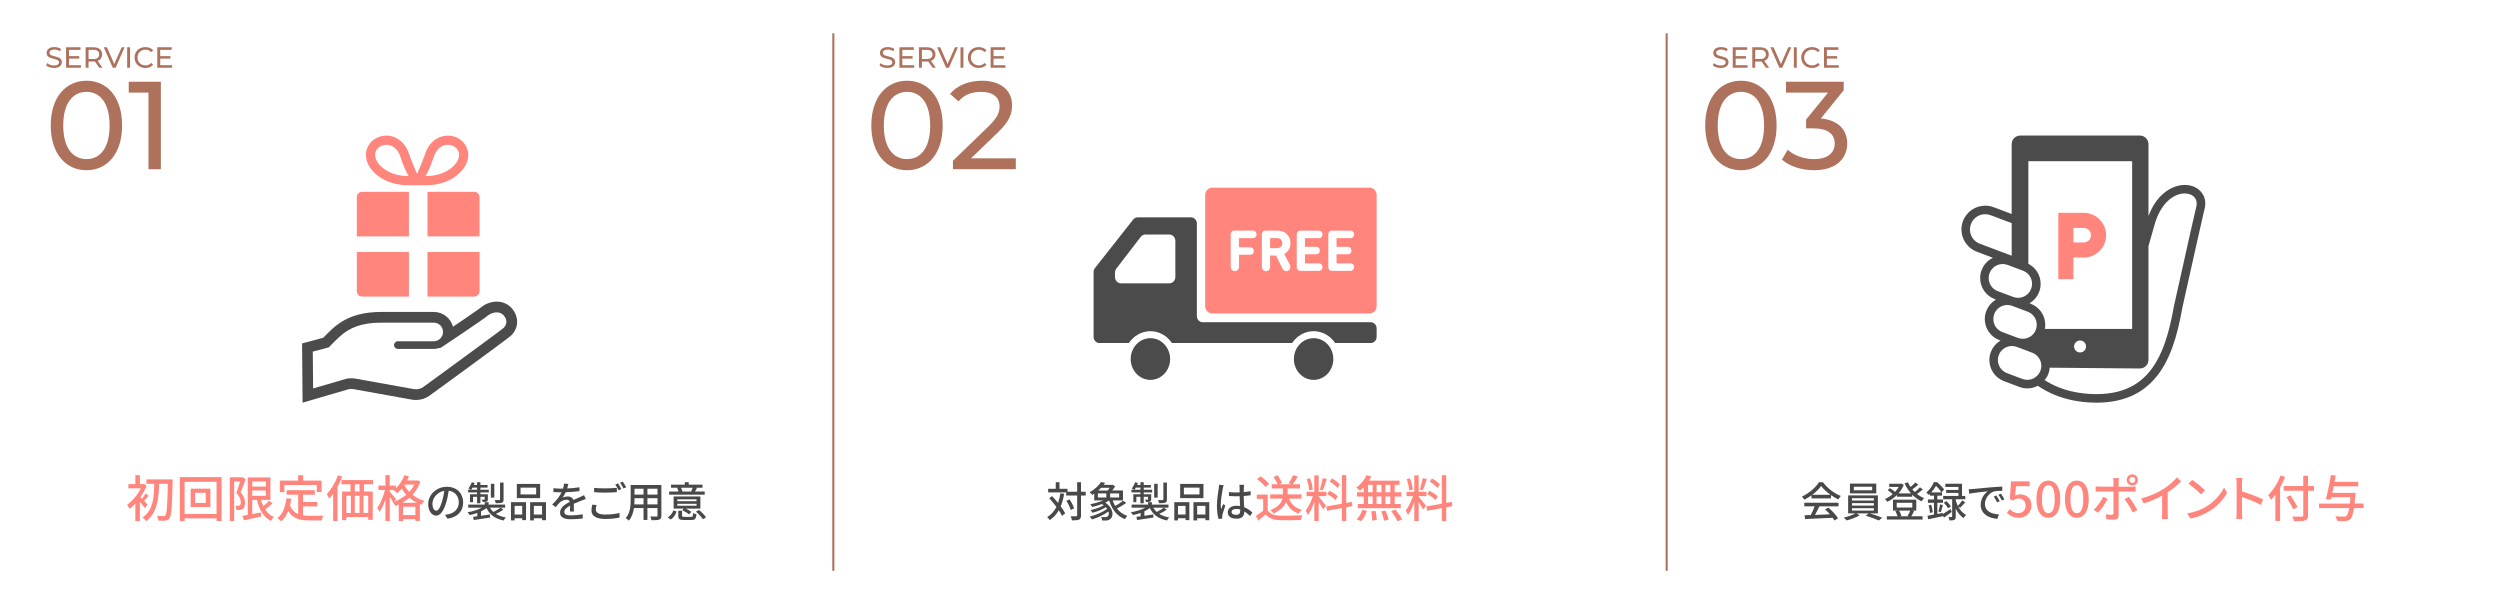 <?xml version="1.0" encoding="UTF-8"?><svg id="_レイヤー_2" xmlns="http://www.w3.org/2000/svg" viewBox="0 0 1200 290"><defs><style>.cls-1{fill:#ad715c;}.cls-2{fill:#ff857d;}.cls-3{fill:#fff;}.cls-4{fill:none;}.cls-5{fill:#484848;}.cls-6{fill:#4b4b4b;}</style></defs><g id="text"><rect class="cls-3" y="0" width="1200" height="290"/><rect class="cls-4" y="0" width="400" height="290"/><rect class="cls-1" x="399.5" y="16" width="1" height="258"/><rect class="cls-4" x="400" y="0" width="400" height="290"/><rect class="cls-1" x="799.5" y="16" width="1" height="258"/><rect class="cls-4" x="800" y="0" width="400" height="290"/><path class="cls-1" d="M24.35,60.23c0-13.68,7.32-21.48,17.16-21.48s17.1,7.8,17.1,21.48-7.32,21.48-17.1,21.48-17.16-7.8-17.16-21.48ZM52.61,60.23c0-10.74-4.56-16.14-11.1-16.14s-11.16,5.4-11.16,16.14,4.56,16.14,11.16,16.14,11.1-5.4,11.1-16.14Z"/><path class="cls-1" d="M77.21,39.23v42h-5.94v-36.78h-9.48v-5.22h15.42Z"/><path class="cls-1" d="M22.14,31.39l.52-1.09c.73.66,1.98,1.13,3.24,1.13,1.7,0,2.42-.66,2.42-1.51,0-2.4-5.94-.88-5.94-4.52,0-1.51,1.18-2.8,3.75-2.8,1.15,0,2.34.31,3.15.87l-.46,1.12c-.85-.55-1.82-.8-2.69-.8-1.67,0-2.38.7-2.38,1.55,0,2.4,5.94.9,5.94,4.5,0,1.5-1.2,2.79-3.8,2.79-1.5,0-2.97-.5-3.75-1.23Z"/><path class="cls-1" d="M38.84,31.29v1.22h-7.12v-9.81h6.92v1.22h-5.52v3.01h4.92v1.19h-4.92v3.17h5.71Z"/><path class="cls-1" d="M47.66,32.51l-2.12-3.01c-.2.01-.41.03-.62.03h-2.42v2.98h-1.4v-9.81h3.82c2.55,0,4.09,1.29,4.09,3.42,0,1.51-.78,2.61-2.16,3.1l2.33,3.29h-1.53ZM47.62,26.12c0-1.4-.94-2.2-2.73-2.2h-2.38v4.41h2.38c1.79,0,2.73-.81,2.73-2.21Z"/><path class="cls-1" d="M59.8,22.7l-4.3,9.81h-1.39l-4.31-9.81h1.51l3.53,8.05,3.56-8.05h1.4Z"/><path class="cls-1" d="M61.04,22.7h1.4v9.81h-1.4v-9.81Z"/><path class="cls-1" d="M64.58,27.61c0-2.9,2.21-5.01,5.2-5.01,1.51,0,2.83.52,3.73,1.53l-.91.88c-.76-.8-1.68-1.16-2.76-1.16-2.21,0-3.85,1.6-3.85,3.77s1.64,3.77,3.85,3.77c1.08,0,2-.38,2.76-1.18l.91.88c-.9,1.01-2.21,1.54-3.74,1.54-2.97,0-5.18-2.12-5.18-5.01Z"/><path class="cls-1" d="M82.62,31.29v1.22h-7.12v-9.81h6.92v1.22h-5.52v3.01h4.92v1.19h-4.92v3.17h5.71Z"/><path class="cls-1" d="M418.23,60.23c0-13.68,7.32-21.48,17.16-21.48s17.1,7.8,17.1,21.48-7.32,21.48-17.1,21.48-17.16-7.8-17.16-21.48ZM446.49,60.23c0-10.74-4.56-16.14-11.1-16.14s-11.16,5.4-11.16,16.14,4.56,16.14,11.16,16.14,11.1-5.4,11.1-16.14Z"/><path class="cls-1" d="M487.59,76.01v5.22h-30.18v-4.08l17.1-16.5c4.44-4.32,5.28-6.96,5.28-9.6,0-4.32-3.06-6.96-8.94-6.96-4.5,0-8.16,1.44-10.74,4.56l-4.08-3.54c3.24-4.02,8.82-6.36,15.36-6.36,8.76,0,14.4,4.5,14.4,11.7,0,4.08-1.2,7.74-6.9,13.2l-12.84,12.36h21.54Z"/><path class="cls-1" d="M422.14,31.39l.52-1.09c.73.66,1.98,1.13,3.24,1.13,1.7,0,2.42-.66,2.42-1.51,0-2.4-5.94-.88-5.94-4.52,0-1.51,1.18-2.8,3.75-2.8,1.15,0,2.34.31,3.15.87l-.46,1.12c-.85-.55-1.82-.8-2.69-.8-1.67,0-2.38.7-2.38,1.55,0,2.4,5.94.9,5.94,4.5,0,1.5-1.2,2.79-3.8,2.79-1.5,0-2.97-.5-3.75-1.23Z"/><path class="cls-1" d="M438.84,31.29v1.22h-7.12v-9.81h6.92v1.22h-5.52v3.01h4.92v1.19h-4.92v3.17h5.71Z"/><path class="cls-1" d="M447.66,32.51l-2.12-3.01c-.2.01-.41.03-.62.03h-2.42v2.98h-1.4v-9.81h3.82c2.55,0,4.09,1.29,4.09,3.42,0,1.51-.78,2.61-2.16,3.1l2.33,3.29h-1.53ZM447.62,26.12c0-1.4-.94-2.2-2.73-2.2h-2.38v4.41h2.38c1.79,0,2.73-.81,2.73-2.21Z"/><path class="cls-1" d="M459.8,22.7l-4.3,9.81h-1.39l-4.31-9.81h1.51l3.53,8.05,3.56-8.05h1.4Z"/><path class="cls-1" d="M461.04,22.7h1.4v9.81h-1.4v-9.81Z"/><path class="cls-1" d="M464.58,27.61c0-2.9,2.21-5.01,5.2-5.01,1.51,0,2.83.52,3.73,1.53l-.91.88c-.76-.8-1.68-1.16-2.76-1.16-2.21,0-3.85,1.6-3.85,3.77s1.64,3.77,3.85,3.77c1.08,0,2-.38,2.76-1.18l.91.88c-.9,1.01-2.21,1.54-3.74,1.54-2.97,0-5.18-2.12-5.18-5.01Z"/><path class="cls-1" d="M482.62,31.29v1.22h-7.12v-9.81h6.92v1.22h-5.52v3.01h4.92v1.19h-4.92v3.17h5.71Z"/><path class="cls-1" d="M818.5,60.23c0-13.68,7.32-21.48,17.16-21.48s17.1,7.8,17.1,21.48-7.32,21.48-17.1,21.48-17.16-7.8-17.16-21.48ZM846.76,60.23c0-10.74-4.56-16.14-11.1-16.14s-11.16,5.4-11.16,16.14,4.56,16.14,11.16,16.14,11.1-5.4,11.1-16.14Z"/><path class="cls-1" d="M886.66,68.87c0,7.08-5.22,12.84-15.9,12.84-6,0-11.88-1.92-15.42-5.1l2.76-4.74c2.82,2.64,7.5,4.5,12.66,4.5,6.3,0,9.9-2.88,9.9-7.44s-3.18-7.32-10.38-7.32h-3.36v-4.2l10.56-12.96h-20.22v-5.22h27.72v4.08l-10.98,13.56c8.4.78,12.66,5.52,12.66,12Z"/><path class="cls-1" d="M822.14,31.39l.52-1.09c.73.66,1.98,1.13,3.24,1.13,1.7,0,2.42-.66,2.42-1.51,0-2.4-5.94-.88-5.94-4.52,0-1.51,1.18-2.8,3.75-2.8,1.15,0,2.34.31,3.15.87l-.46,1.12c-.85-.55-1.82-.8-2.69-.8-1.67,0-2.38.7-2.38,1.55,0,2.4,5.94.9,5.94,4.5,0,1.5-1.2,2.79-3.8,2.79-1.5,0-2.97-.5-3.75-1.23Z"/><path class="cls-1" d="M838.84,31.29v1.22h-7.12v-9.81h6.92v1.22h-5.52v3.01h4.92v1.19h-4.92v3.17h5.71Z"/><path class="cls-1" d="M847.66,32.51l-2.12-3.01c-.2.01-.41.03-.62.03h-2.42v2.98h-1.4v-9.81h3.82c2.55,0,4.09,1.29,4.09,3.42,0,1.51-.78,2.61-2.16,3.1l2.33,3.29h-1.53ZM847.62,26.12c0-1.4-.94-2.2-2.73-2.2h-2.38v4.41h2.38c1.79,0,2.73-.81,2.73-2.21Z"/><path class="cls-1" d="M859.8,22.7l-4.3,9.81h-1.39l-4.31-9.81h1.51l3.53,8.05,3.56-8.05h1.4Z"/><path class="cls-1" d="M861.04,22.7h1.4v9.81h-1.4v-9.81Z"/><path class="cls-1" d="M864.58,27.61c0-2.9,2.21-5.01,5.2-5.01,1.51,0,2.83.52,3.73,1.53l-.91.88c-.76-.8-1.68-1.16-2.76-1.16-2.21,0-3.85,1.6-3.85,3.77s1.64,3.77,3.85,3.77c1.08,0,2-.38,2.76-1.18l.91.88c-.9,1.01-2.21,1.54-3.74,1.54-2.97,0-5.18-2.12-5.18-5.01Z"/><path class="cls-1" d="M882.62,31.29v1.22h-7.12v-9.81h6.92v1.22h-5.52v3.01h4.92v1.19h-4.92v3.17h5.71Z"/><path class="cls-2" d="M69.54,243.92c-.48-.74-1.49-1.99-2.4-3.05v9.24h-2.18v-8.38c-.91.98-1.85,1.87-2.76,2.57-.24-.55-.84-1.61-1.2-1.99,2.47-1.75,5.09-4.8,6.6-7.9h-5.95v-2.04h3.31v-4.3h2.18v4.3h1.58l.41-.1,1.25.84c-.74,1.94-1.8,3.86-3.02,5.59.22.19.5.46.79.74.6-.79,1.32-1.85,1.75-2.59l1.46,1.18c-.79.84-1.56,1.75-2.21,2.4.74.74,1.46,1.46,1.73,1.78l-1.34,1.7ZM82.86,231.3c-.26,12.05-.53,16.13-1.42,17.33-.55.86-1.1,1.13-1.94,1.22-.82.14-2.14.1-3.43.05-.02-.62-.31-1.63-.72-2.3,1.34.12,2.57.12,3.1.12.43.02.67-.07.94-.41.7-.82.96-4.75,1.18-15.1h-4.2c-.19,6.82-.82,13.97-6.22,17.93-.38-.58-1.1-1.32-1.7-1.73,5.14-3.48,5.5-10.01,5.62-16.2h-3.77v-2.11h12.58v1.2Z"/><path class="cls-2" d="M106.35,229v21.12h-2.4v-1.3h-15.34v1.3h-2.3v-21.12h20.04ZM103.95,246.73v-15.46h-15.34v15.46h15.34ZM100.98,234.56v8.81h-9.46v-8.81h9.46ZM98.75,236.53h-5.11v4.9h5.11v-4.9Z"/><path class="cls-2" d="M117.92,229.91c-.7,2.04-1.63,4.56-2.45,6.43,1.78,1.9,2.14,3.58,2.14,5.02s-.29,2.4-1.06,2.9c-.36.26-.84.41-1.34.48-.5.07-1.15.07-1.73.05-.02-.58-.19-1.44-.53-2.04.53.05.98.05,1.34.05.31-.02.58-.05.79-.22.36-.24.5-.79.48-1.49,0-1.22-.43-2.76-2.11-4.51.65-1.63,1.34-3.82,1.82-5.47h-2.86v19.01h-2.11v-21.03h5.78l.31-.07,1.51.89ZM130.88,241.55c-1.13,1.03-2.45,2.14-3.6,3,1.08,1.58,2.45,2.86,4.18,3.62-.5.43-1.15,1.3-1.49,1.85-3.53-1.8-5.54-5.45-6.65-10.1h-2.23v6.82l4.08-.77.17,1.94c-2.9.67-5.95,1.34-8.26,1.85l-.74-2.16c.74-.12,1.63-.29,2.59-.46v-18h10.87v10.78h-4.56c.31,1.08.7,2.11,1.15,3.07,1.01-.86,2.04-1.85,2.74-2.66l1.75,1.22ZM121.09,231.06v2.5h6.53v-2.5h-6.53ZM121.09,238h6.53v-2.57h-6.53v2.57Z"/><path class="cls-2" d="M145.45,247.38c1.06.14,2.18.22,3.38.22,1.03,0,5.06,0,6.43-.05-.36.53-.74,1.61-.84,2.26h-5.71c-4.7,0-8.16-.79-10.35-4.56-.79,2.04-1.9,3.72-3.38,4.99-.36-.41-1.3-1.18-1.85-1.54,2.64-1.97,3.86-5.33,4.37-9.53l2.3.22c-.14,1.1-.34,2.16-.58,3.14.84,2.23,2.18,3.5,3.91,4.22v-9.31h-5.54v-2.14h13.51v2.14h-5.66v3.53h6.86v2.09h-6.86v4.32ZM136.5,236.2h-2.18v-5.52h8.78v-2.57h2.38v2.57h8.88v5.52h-2.28v-3.41h-15.58v3.41Z"/><path class="cls-2" d="M164.24,228.78c-.6,1.66-1.37,3.34-2.23,4.92v16.39h-2.09v-13.06c-.62.84-1.25,1.63-1.9,2.3-.19-.48-.84-1.66-1.18-2.18,2.14-2.18,4.15-5.57,5.38-9.02l2.02.65ZM174.68,232.45v3.5h4.22v13.59h-2.16v-1.34h-10.49v1.46h-2.06v-13.71h4.03v-3.5h-4.3v-2.02h15.15v2.02h-4.39ZM166.26,246.25h2.16v-8.3h-2.16v8.3ZM172.57,232.45h-2.26v3.5h2.26v-3.5ZM170.31,237.95v8.3h2.26v-8.3h-2.26ZM176.75,237.95h-2.28v8.3h2.28v-8.3Z"/><path class="cls-2" d="M201.75,231.18c-.82,2.47-2.14,4.56-3.74,6.31,1.56,1.25,3.48,2.3,5.71,2.95-.46.43-1.08,1.32-1.39,1.87-.26-.1-.53-.19-.79-.31v8.04h-2.16v-.86h-5.93v.94h-2.06v-7.92c-.53.24-1.06.46-1.61.65-.26-.53-.82-1.34-1.27-1.8l.14-.05c-.36-.67-.98-1.63-1.56-2.5v11.59h-2.09v-10.37c-.79,2.38-1.8,4.61-2.86,6.05-.19-.62-.74-1.49-1.08-1.99,1.51-1.99,3-5.52,3.72-8.62h-3.17v-2.06h3.38v-5.02h2.09v5.02h2.93v1.3c1.75-1.68,3.24-3.94,4.15-6.34l2.14.58c-.26.67-.58,1.34-.91,1.99h4.56l.41-.1,1.39.65ZM189.1,240.85c2.11-.74,4.15-1.9,5.9-3.38-.86-.94-1.58-1.92-2.18-2.9-.7.84-1.39,1.58-2.11,2.23-.36-.41-1.22-1.15-1.73-1.49l.17-.14h-2.06v.82c.65.7,2.52,3,2.98,3.55l-.96,1.32ZM200.07,241.33c-1.32-.67-2.52-1.51-3.55-2.4-1.06.91-2.21,1.73-3.43,2.4h6.98ZM199.38,247.24v-4.01h-5.93v4.01h5.93ZM194.29,232.55l-.22.34c.58,1.08,1.39,2.18,2.4,3.22.98-1.06,1.82-2.26,2.47-3.55h-4.66Z"/><path class="cls-5" d="M214.78,248.98l-1.18-1.88c.68-.06,1.28-.16,1.78-.28,2.56-.58,4.84-2.46,4.84-5.68,0-2.9-1.76-5.2-4.84-5.58-.28,1.8-.62,3.74-1.2,5.62-1.2,4.08-2.86,6.34-4.84,6.34s-3.8-2.2-3.8-5.54c0-4.48,3.92-8.32,8.94-8.32s7.84,3.36,7.84,7.54-2.68,7.08-7.54,7.78ZM209.4,245.14c.9,0,1.84-1.3,2.76-4.38.5-1.58.86-3.4,1.1-5.16-3.6.58-5.7,3.7-5.7,6.18,0,2.3.98,3.36,1.84,3.36Z"/><path class="cls-5" d="M241.62,244.64c-1.08.78-2.44,1.5-3.6,2.02,1.3.82,2.9,1.4,4.8,1.7-.38.32-.84,1.02-1.04,1.48-4.08-.8-6.74-2.78-8.26-5.96-.74.56-1.64,1.1-2.62,1.56v2.14c1.36-.2,2.84-.42,4.28-.64l.08,1.48c-2.8.42-5.76.88-7.88,1.2l-.28-1.54c.58-.06,1.26-.16,2-.26v-1.62c-1.2.44-2.46.8-3.68,1.04-.2-.4-.66-1.02-1-1.36,2.4-.38,5-1.18,6.86-2.2h-6.52v-1.48h7.92v-1.14h1.84v1.14h7.94v1.48h-7.28c.42.78.98,1.48,1.64,2.08,1.18-.58,2.58-1.44,3.46-2.08l1.34.96ZM229,236.36h-4.32v-1.3h1.32c-.32-.22-.84-.48-1.16-.62.68-.78,1.24-1.88,1.58-2.96l1.42.36c-.12.32-.24.64-.38.96h1.54v-1.36h1.6v1.36h3.44v1.24h-3.44v1.02h4.04v1.3h-4.04v.9h3.58v2.36c0,.64-.1.94-.56,1.14-.44.2-1.06.2-1.92.2-.08-.36-.32-.82-.48-1.14.58.02,1.04.02,1.22.02.18-.02.22-.06.22-.2v-1.18h-2.06v3.1h-1.6v-3.1h-1.94v2.6h-1.46v-3.8h3.4v-.9ZM229,235.06v-1.02h-2.16c-.22.38-.44.72-.66,1.02h2.82ZM237.28,238.86h-1.68v-6.64h1.68v6.64ZM241.72,239.74c0,.88-.18,1.28-.8,1.54-.64.24-1.58.26-2.94.26-.1-.46-.34-1.08-.58-1.52,1,.04,1.96.04,2.26.02.28-.02.36-.1.36-.32v-8.1h1.7v8.12Z"/><path class="cls-5" d="M245.26,241.04h7.24v8.62h-1.84v-.9h-3.64v1.04h-1.76v-8.76ZM247.02,242.82v4.16h3.64v-4.16h-3.64ZM259.26,239.1h-11.18v-6.82h11.18v6.82ZM257.36,234.06h-7.5v3.26h7.5v-3.26ZM262.06,241.04v8.66h-1.86v-.94h-3.96v1.04h-1.78v-8.76h7.6ZM260.2,246.98v-4.16h-3.96v4.16h3.96Z"/><path class="cls-5" d="M272.26,234.46c1.96-.08,4.06-.26,5.88-.58v1.86c-1.96.28-4.42.46-6.58.52-.44.94-.98,1.88-1.54,2.64.66-.38,1.78-.6,2.56-.6,1.26,0,2.3.58,2.68,1.7,1.24-.58,2.26-1,3.2-1.44.68-.3,1.26-.56,1.9-.88l.82,1.84c-.58.18-1.44.5-2.04.74-1.02.4-2.32.92-3.72,1.56.02,1.14.04,2.74.06,3.7h-1.9c.04-.7.06-1.84.08-2.82-1.72.94-2.8,1.86-2.8,3.04,0,1.36,1.3,1.64,3.32,1.64,1.62,0,3.8-.2,5.56-.52l-.06,2.02c-1.44.18-3.76.36-5.56.36-2.98,0-5.3-.7-5.3-3.18s2.4-4.02,4.72-5.2c-.26-.7-.9-1-1.64-1-1.22,0-2.48.64-3.32,1.44-.58.56-1.16,1.3-1.82,2.14l-1.72-1.28c2.34-2.2,3.7-4.14,4.52-5.84h-.58c-.84,0-2.22-.04-3.34-.12v-1.88c1.06.16,2.48.22,3.44.22.38,0,.78,0,1.18-.02.26-.82.42-1.66.46-2.38l2.08.16c-.12.56-.28,1.3-.54,2.16Z"/><path class="cls-5" d="M285.98,244.58c0,1.42,1.4,2.4,4.48,2.4,2.72,0,5.28-.3,6.9-.78l.02,2.2c-1.56.4-4.04.7-6.86.7-4.3,0-6.62-1.44-6.62-4.06,0-1.08.22-2.04.4-2.82l2.06.2c-.22.76-.38,1.44-.38,2.16ZM290.54,234.42c1.94,0,4.08-.12,5.56-.28v2.08c-1.38.12-3.68.24-5.56.24-2.04,0-3.76-.08-5.36-.22v-2.06c1.46.16,3.3.24,5.36.24ZM298.26,234.76l-1.32.58c-.4-.82-1.04-2.02-1.6-2.78l1.3-.54c.5.72,1.22,1.96,1.62,2.74ZM300.58,233.9l-1.3.58c-.44-.86-1.08-2.02-1.64-2.76l1.28-.54c.52.74,1.28,2,1.66,2.72Z"/><path class="cls-5" d="M317.46,247.46c0,1.08-.26,1.64-.98,1.92-.74.3-1.9.34-3.74.32-.08-.5-.38-1.32-.62-1.8,1.28.06,2.6.04,2.98.04.36,0,.5-.12.5-.5v-3.58h-4.84v5.72h-1.86v-5.72h-4.6c-.32,2.2-1.04,4.44-2.5,6.06-.28-.36-1.04-1-1.46-1.22,2.18-2.42,2.38-5.96,2.38-8.78v-7.12h14.74v14.66ZM308.9,242.1v-2.96h-4.34v.8c0,.68-.02,1.42-.08,2.16h4.42ZM304.56,234.58v2.82h4.34v-2.82h-4.34ZM315.6,234.58h-4.84v2.82h4.84v-2.82ZM315.6,242.1v-2.96h-4.84v2.96h4.84Z"/><path class="cls-5" d="M320.5,248.38c1.32-.78,2.24-2.08,2.74-3.42l1.54.58c-.54,1.46-1.4,2.94-2.82,3.84l-1.46-1ZM338.26,237.44h-17.08v-1.5h4.52c-.14-.54-.42-1.22-.68-1.72l.46-.1h-3.38v-1.48h6.62v-1.2h1.86v1.2h6.64v1.48h-3.16l.5.1c-.36.66-.68,1.24-.98,1.72h4.68v1.5ZM336.18,244.14h-6.96c.98.46,2.04,1.08,2.64,1.56l-1.14,1.18c-.68-.62-2.1-1.46-3.26-1.98l.76-.76h-4.88v-5.84h12.84v5.84ZM334.34,239.68h-9.22v.9h9.22v-.9ZM334.34,241.84h-9.22v.92h9.22v-.92ZM331.72,248.08c.78,0,.92-.22,1-1.84.38.26,1.12.5,1.6.6-.22,2.22-.72,2.76-2.44,2.76h-3.52c-2.22,0-2.78-.44-2.78-2.06v-2.38h1.8v2.36c0,.48.18.56,1.16.56h3.18ZM326.86,234.12c.3.56.58,1.26.68,1.72l-.4.1h4.92l-.32-.08c.28-.5.58-1.18.8-1.74h-5.68ZM335.46,244.76c1.3,1.02,2.76,2.48,3.44,3.56l-1.54.92c-.6-1.06-2.04-2.6-3.32-3.62l1.42-.86Z"/><path class="cls-5" d="M510.8,237.02c-.38,2.26-.92,4.26-1.66,6.02.9,1.22,1.66,2.38,2.14,3.34l-1.5,1.26c-.36-.78-.9-1.72-1.56-2.7-1.08,1.92-2.5,3.48-4.32,4.7-.24-.36-.88-1.1-1.26-1.44,1.96-1.18,3.4-2.82,4.44-4.88-1.08-1.46-2.28-2.92-3.42-4.16l1.3-1.06c.96,1,1.96,2.16,2.92,3.32.48-1.4.84-2.94,1.1-4.64l1.82.24ZM521.14,237.84h-2.26v9.54c0,1.14-.26,1.68-.9,2.02-.68.3-1.76.38-3.44.38-.08-.54-.34-1.42-.6-1.98,1.2.04,2.28.04,2.62.02.34,0,.48-.1.48-.44v-9.54h-5.24v-1.5h-8.68v-1.72h3.64v-3.16h1.8v3.16h3.86v1.42h4.62v-4.6h1.84v4.6h2.26v1.8ZM513.94,244.8c-.3-1.16-1.18-3.02-2.1-4.38l1.52-.72c.94,1.32,1.88,3.1,2.18,4.3l-1.6.8Z"/><path class="cls-5" d="M540.58,241.44c-1.34.94-3.06,1.92-4.48,2.62,1.28,1.64,2.94,2.88,5.04,3.58-.4.36-.92,1.06-1.2,1.56-3.84-1.52-6.22-4.66-7.52-8.96-.58.36-1.2.7-1.88,1.02,4.04,2.7,4.22,6.74,2.22,8.02-.68.44-1.24.58-2.12.58-.44,0-1.02-.02-1.6-.04-.04-.48-.2-1.2-.5-1.66.66.06,1.34.08,1.8.08s.92-.04,1.26-.32c.58-.38.82-1.3.46-2.4-2.2,1.64-5.3,3.06-7.92,3.82-.24-.42-.72-1.04-1.08-1.38,2.9-.68,6.34-2.14,8.36-3.72-.18-.26-.38-.52-.64-.78-1.78,1.16-4.28,2.14-6.36,2.66-.22-.38-.7-.96-1-1.28,2.14-.44,4.72-1.3,6.38-2.28-.26-.22-.56-.42-.88-.62-1.52.58-3.14,1.06-4.62,1.42-.2-.32-.66-1.02-.96-1.34,2.1-.4,4.44-1.04,6.32-1.84h-4.42v-3.22c-.3.2-.62.42-.96.62-.28-.44-.86-1.04-1.26-1.3,2.58-1.4,4.46-3.32,5.52-4.92l1.92.4c-.22.32-.46.66-.72.98h3.98l.3-.08,1.26.82c-.38.62-.9,1.32-1.42,1.96h5.16v4.74h-4.94c.32.96.72,1.86,1.22,2.7,1.32-.74,2.84-1.76,3.8-2.54l1.48,1.1ZM526.98,238.78h4.06v-1.96h-4.06v1.96ZM528.54,234.14c-.42.44-.88.88-1.36,1.3h4.5c.36-.4.7-.86,1-1.3h-4.14ZM537.18,236.82h-4.32v1.96h4.32v-1.96Z"/><path class="cls-5" d="M560.02,244.64c-1.08.78-2.44,1.5-3.6,2.02,1.3.82,2.9,1.4,4.8,1.7-.38.32-.84,1.02-1.04,1.48-4.08-.8-6.74-2.78-8.26-5.96-.74.56-1.64,1.1-2.62,1.56v2.14c1.36-.2,2.84-.42,4.28-.64l.08,1.48c-2.8.42-5.76.88-7.88,1.2l-.28-1.54c.58-.06,1.26-.16,2-.26v-1.62c-1.2.44-2.46.8-3.68,1.04-.2-.4-.66-1.02-1-1.36,2.4-.38,5-1.18,6.86-2.2h-6.52v-1.48h7.92v-1.14h1.84v1.14h7.94v1.48h-7.28c.42.78.98,1.48,1.64,2.08,1.18-.58,2.58-1.44,3.46-2.08l1.34.96ZM547.4,236.36h-4.32v-1.3h1.32c-.32-.22-.84-.48-1.16-.62.68-.78,1.24-1.88,1.58-2.96l1.42.36c-.12.32-.24.64-.38.96h1.54v-1.36h1.6v1.36h3.44v1.24h-3.44v1.02h4.04v1.3h-4.04v.9h3.58v2.36c0,.64-.1.94-.56,1.14-.44.2-1.06.2-1.92.2-.08-.36-.32-.82-.48-1.14.58.02,1.04.02,1.22.02.18-.02.22-.06.22-.2v-1.18h-2.06v3.1h-1.6v-3.1h-1.94v2.6h-1.46v-3.8h3.4v-.9ZM547.4,235.06v-1.02h-2.16c-.22.38-.44.72-.66,1.02h2.82ZM555.68,238.86h-1.68v-6.64h1.68v6.64ZM560.12,239.74c0,.88-.18,1.28-.8,1.54-.64.24-1.58.26-2.94.26-.1-.46-.34-1.08-.58-1.52,1,.04,1.96.04,2.26.02.28-.02.36-.1.36-.32v-8.1h1.7v8.12Z"/><path class="cls-5" d="M563.66,241.04h7.24v8.62h-1.84v-.9h-3.64v1.04h-1.76v-8.76ZM565.42,242.82v4.16h3.64v-4.16h-3.64ZM577.66,239.1h-11.18v-6.82h11.18v6.82ZM575.76,234.06h-7.5v3.26h7.5v-3.26ZM580.46,241.04v8.66h-1.86v-.94h-3.96v1.04h-1.78v-8.76h7.6ZM578.6,246.98v-4.16h-3.96v4.16h3.96Z"/><path class="cls-5" d="M586.94,234.42c-.34,1.62-.98,5.78-.98,7.92,0,.72.04,1.4.16,2.14.28-.82.72-1.82,1.04-2.56l1,.78c-.54,1.52-1.22,3.56-1.44,4.58-.06.28-.1.68-.1.92.02.2.04.5.06.74l-1.78.14c-.42-1.42-.78-3.64-.78-6.36,0-2.96.64-6.78.88-8.38.06-.5.14-1.14.16-1.66l2.18.2c-.12.36-.32,1.18-.4,1.54ZM597.04,233.94c-.02.5-.04,1.36-.06,2.28,1.18-.1,2.3-.26,3.32-.46v1.94c-1.04.16-2.16.3-3.32.38.02,2,.16,3.8.22,5.34,1.66.66,2.94,1.68,3.94,2.58l-1.08,1.68c-.94-.88-1.86-1.64-2.78-2.22v.1c0,1.84-.88,3.42-3.66,3.42s-4.28-1.12-4.28-3.04,1.58-3.2,4.26-3.2c.56,0,1.1.04,1.62.12-.08-1.4-.16-3.12-.2-4.68-.56.02-1.12.04-1.68.04-1.16,0-2.26-.06-3.42-.14l-.02-1.88c1.14.12,2.26.18,3.46.18.56,0,1.1-.02,1.66-.04v-2.36c0-.34-.06-.9-.12-1.28h2.26c-.06.4-.1.84-.12,1.24ZM593.36,247.12c1.48,0,1.94-.76,1.94-2.02v-.54c-.6-.18-1.22-.28-1.86-.28-1.34,0-2.28.58-2.28,1.44,0,.94.92,1.4,2.2,1.4Z"/><path class="cls-2" d="M608.5,244.98c1.06,1.66,3.02,2.42,5.66,2.52,2.66.1,7.99.02,10.99-.17-.26.53-.62,1.58-.74,2.28-2.71.12-7.54.17-10.27.05-3.05-.12-5.11-.91-6.62-2.76-1.13.98-2.28,1.94-3.53,2.98l-1.15-2.3c1.08-.67,2.35-1.56,3.48-2.47v-5.64h-3.07v-2.06h5.26v7.58ZM607.4,233.77c-.77-1.13-2.5-2.74-4.01-3.79l1.66-1.34c1.51,1.03,3.29,2.52,4.1,3.67l-1.75,1.46ZM618.73,239.32c1.01,2.66,3.02,4.56,6.07,5.35-.5.43-1.13,1.32-1.44,1.87-2.9-.98-4.85-2.86-6.05-5.54-.86,1.97-2.62,3.94-6.07,5.47-.26-.46-.96-1.22-1.46-1.61,3.94-1.54,5.33-3.62,5.78-5.54h-5.88v-1.99h6.12v-2.86h-5.33v-2.02h2.74c-.34-1.03-1.13-2.45-1.94-3.53l1.9-.79c.91,1.13,1.82,2.69,2.14,3.74l-1.32.58h5.93l-1.37-.48c.74-1.06,1.66-2.71,2.11-3.91l2.28.72c-.79,1.32-1.68,2.71-2.42,3.67h3.48v2.02h-5.93v2.86h6.67v1.99h-6Z"/><path class="cls-2" d="M632.96,238.4c.72.77,3.02,3.7,3.53,4.42l-1.42,1.75c-.41-.86-1.32-2.38-2.11-3.65v9.17h-2.09v-9.19c-.82,2.4-1.92,4.85-3.05,6.36-.19-.65-.72-1.63-1.08-2.23,1.3-1.58,2.66-4.44,3.46-6.89h-3.05v-2.09h3.72v-7.85h2.09v7.85h3.74v2.09h-3.74v.26ZM628.42,235.4c-.1-1.46-.6-3.72-1.2-5.42l1.61-.41c.65,1.68,1.15,3.89,1.32,5.35l-1.73.48ZM636.87,229.91c-.6,1.87-1.34,4.1-1.94,5.5l-1.44-.46c.53-1.46,1.15-3.84,1.46-5.47l1.92.43ZM646.19,243.49v6.62h-2.09v-6.24l-7.1,1.3-.36-2.06,7.46-1.34v-13.66h2.09v13.27l2.66-.46.31,2.04-2.98.53ZM641.03,240.04c-.84-.89-2.54-2.14-3.96-2.9l1.06-1.61c1.39.74,3.17,1.87,4.01,2.71l-1.1,1.8ZM641.99,234.23c-.74-.94-2.38-2.23-3.74-3.1l1.13-1.51c1.34.82,3,2.02,3.79,2.9l-1.18,1.7Z"/><path class="cls-2" d="M654.63,233.82c-.6.65-1.22,1.22-1.82,1.73-.41-.41-1.3-1.1-1.85-1.46,2.04-1.42,3.94-3.7,5.04-6l2.18.62c-.34.7-.72,1.37-1.15,2.02h14.76v1.97h-2.35v3.6h3.24v2.02h-3.24v3.6h2.9v2.02h-20.62v-2.02h2.9v-3.6h-3.26v-2.02h3.26v-2.47ZM651.15,249.25c1.18-.98,2.26-2.81,2.83-4.54l2.16.53c-.6,1.8-1.63,3.7-2.88,4.9l-2.11-.89ZM656.65,236.29h2.23v-3.6h-2.23v3.6ZM656.65,241.91h2.23v-3.6h-2.23v3.6ZM660.25,245.2c.31,1.42.58,3.26.6,4.37l-2.18.31c0-1.13-.19-3.02-.48-4.46l2.06-.22ZM663.08,236.29v-3.6h-2.33v3.6h2.33ZM660.75,238.31v3.6h2.33v-3.6h-2.33ZM665.07,245.1c.62,1.37,1.25,3.22,1.46,4.37l-2.21.43c-.19-1.15-.74-3.02-1.34-4.46l2.09-.34ZM667.35,232.69h-2.38v3.6h2.38v-3.6ZM667.35,238.31h-2.38v3.6h2.38v-3.6ZM669.87,244.62c1.15,1.44,2.54,3.43,3.17,4.73l-2.26.79c-.58-1.27-1.87-3.34-3.02-4.85l2.11-.67Z"/><path class="cls-2" d="M680.96,238.4c.72.77,3.02,3.7,3.53,4.42l-1.42,1.75c-.41-.86-1.32-2.38-2.11-3.65v9.17h-2.09v-9.19c-.82,2.4-1.92,4.85-3.05,6.36-.19-.65-.72-1.63-1.08-2.23,1.3-1.58,2.66-4.44,3.46-6.89h-3.05v-2.09h3.72v-7.85h2.09v7.85h3.74v2.09h-3.74v.26ZM676.42,235.4c-.1-1.46-.6-3.72-1.2-5.42l1.61-.41c.65,1.68,1.15,3.89,1.32,5.35l-1.73.48ZM684.87,229.91c-.6,1.87-1.34,4.1-1.94,5.5l-1.44-.46c.53-1.46,1.15-3.84,1.46-5.47l1.92.43ZM694.19,243.49v6.62h-2.09v-6.24l-7.1,1.3-.36-2.06,7.46-1.34v-13.66h2.09v13.27l2.66-.46.31,2.04-2.98.53ZM689.03,240.04c-.84-.89-2.54-2.14-3.96-2.9l1.06-1.61c1.39.74,3.17,1.87,4.01,2.71l-1.1,1.8ZM689.99,234.23c-.74-.94-2.38-2.23-3.74-3.1l1.13-1.51c1.34.82,3,2.02,3.79,2.9l-1.18,1.7Z"/><path class="cls-5" d="M869.51,237.78c-1.1.78-2.28,1.5-3.48,2.08-.2-.42-.7-1.12-1.1-1.52,3.42-1.56,6.68-4.44,8.18-6.88h1.92c2.12,2.94,5.44,5.38,8.56,6.6-.44.46-.86,1.12-1.18,1.68-1.16-.56-2.38-1.26-3.54-2.08v1.56h-9.36v-1.44ZM866.06,241.3h16.42v1.74h-9.16c-.66,1.34-1.4,2.84-2.12,4.12,2.22-.08,4.7-.18,7.14-.28-.74-.84-1.54-1.68-2.32-2.38l1.6-.86c1.82,1.54,3.72,3.66,4.64,5.14l-1.7,1.06c-.22-.38-.52-.82-.88-1.3-4.76.24-9.84.46-13.24.6l-.24-1.82,2.96-.1c.66-1.24,1.38-2.84,1.86-4.18h-4.96v-1.74ZM878.65,237.5c-1.8-1.28-3.44-2.78-4.5-4.24-.96,1.4-2.48,2.9-4.26,4.24h8.76Z"/><path class="cls-5" d="M897.51,246.42c2.02.58,4.44,1.46,5.96,2.1l-1.64,1.3c-1.5-.68-4.2-1.7-6.3-2.3l1.48-1.1h-5.84l1.44.96c-1.6.96-4.16,1.92-6.2,2.42-.34-.38-.94-1-1.4-1.34,1.92-.44,4.28-1.28,5.6-2.04h-3.5v-8.64h14.28v8.64h-3.88ZM900.61,236.82h-12.64v-4.68h12.64v4.68ZM888.95,240.26h10.5v-1.14h-10.5v1.14ZM888.95,242.68h10.5v-1.16h-10.5v1.16ZM888.95,245.1h10.5v-1.18h-10.5v1.18ZM898.65,233.62h-8.82v1.72h8.82v-1.72Z"/><path class="cls-5" d="M922.97,234.9c-.84.76-1.88,1.58-2.8,2.22,1.06.84,2.2,1.52,3.42,1.98-.42.36-.98,1.06-1.24,1.54-1.66-.76-3.16-1.84-4.48-3.18v.98h-7.32v-.82c-1.4,1.4-3.04,2.5-4.68,3.26-.22-.38-.74-1.02-1.1-1.34,1.26-.52,2.56-1.36,3.72-2.36-.6-.62-1.56-1.36-2.38-1.88l1-1.02c.88.5,1.9,1.24,2.48,1.84.7-.74,1.32-1.56,1.8-2.4h-4.56v-1.54h5.46l.32-.08,1.2.62c-.58,1.54-1.46,2.92-2.52,4.12h6c-1.26-1.42-2.3-3.06-3.08-4.86l1.58-.48c.34.78.76,1.54,1.26,2.26.84-.68,1.76-1.5,2.32-2.14l1.4,1c-.88.78-1.94,1.64-2.86,2.28.36.44.76.86,1.18,1.26.9-.68,1.88-1.54,2.5-2.24l1.38.98ZM918.77,245.32c-.44.9-.92,1.8-1.32,2.48h5.38v1.56h-17.16v-1.56h5.14c-.2-.72-.62-1.68-1.04-2.4l1.1-.3h-2.24v-5.26h11.18v5.26h-1.92l.88.22ZM910.43,243.6h7.48v-2.24h-7.48v2.24ZM911.55,245.1c.5.78.96,1.76,1.14,2.48l-.8.22h4.4l-.62-.16c.42-.68.92-1.74,1.24-2.54h-5.36Z"/><path class="cls-5" d="M936.83,245.74c-1.22.94-2.54,1.9-3.7,2.7l-.48-.84.02.16c-2.5.54-5.12,1.1-7.12,1.5l-.38-1.7c.88-.14,1.96-.34,3.14-.56v-5.64h-2.92v-1.62h2.92v-1.82h-1.92v-.88c-.2.18-.4.38-.62.58-.24-.38-.8-.94-1.14-1.18,1.74-1.48,2.98-3.44,3.62-5h1.58c1.18,1.02,2.64,2.5,3.34,3.5l-1.2,1.4h.16v1.58h-2.2v1.82h2.7v1.62h-2.7v5.34l2.6-.5.04.54c1-.62,2.34-1.5,3.7-2.4l.56,1.4ZM926.95,242.26c.38,1.18.7,2.64.78,3.62l-1.32.34c-.04-.98-.34-2.5-.68-3.64l1.22-.32ZM931.93,236.34c-.56-.86-1.64-2.2-2.64-3.16-.56.96-1.3,2.08-2.26,3.16h4.9ZM930.43,245.54c.3-.94.64-2.44.78-3.44l1.4.36c-.34,1.16-.7,2.5-1,3.4l-1.18-.32ZM939.89,243.1c.84,1.62,2.08,3.14,3.84,4.04-.36.34-.94,1.06-1.2,1.52-1.74-1.08-2.96-2.84-3.78-4.56v3.84c0,.84-.12,1.3-.66,1.58-.52.26-1.3.28-2.38.28-.04-.46-.26-1.16-.46-1.62.66.02,1.3.02,1.5.02.22-.02.28-.08.28-.3v-8.26h-4.3v-1.6h7.32v-1.42h-5.9v-1.46h5.9v-1.42h-6.3v-1.56h8.02v5.86h1.56v1.6h-4.58v.5c.24.86.56,1.8,1,2.7.72-.72,1.6-1.84,2.1-2.64l1.46.92c-.8.94-1.74,1.94-2.48,2.62l-.94-.64ZM934.27,240.52c.82.76,1.74,1.84,2.14,2.58l-1.34.9c-.36-.76-1.24-1.88-2.04-2.68l1.24-.8Z"/><path class="cls-5" d="M946.87,234.72c1.46-.14,5.02-.48,8.7-.8,2.14-.18,4.14-.3,5.52-.34v2.02c-1.12,0-2.86.02-3.9.28-2.66.8-4.42,3.66-4.42,6.02,0,3.64,3.4,4.86,6.7,5l-.72,2.14c-3.92-.2-8.02-2.3-8.02-6.7,0-3.02,1.78-5.44,3.4-6.5-2.02.2-6.68.68-8.92,1.16l-.2-2.18c.76-.02,1.46-.06,1.86-.1ZM959.85,240.58l-1.24.56c-.48-1.02-1-1.94-1.6-2.8l1.2-.52c.48.7,1.22,1.92,1.64,2.76ZM962.13,239.68l-1.22.58c-.52-1.02-1.04-1.9-1.68-2.76l1.2-.54c.48.68,1.26,1.88,1.7,2.72Z"/><path class="cls-2" d="M963.33,246.18l1.32-1.8c1.01,1.01,2.28,1.9,4.13,1.9,1.99,0,3.5-1.34,3.5-3.53s-1.34-3.46-3.36-3.46c-1.13,0-1.8.34-2.83,1.01l-1.34-.86.53-8.4h8.95v2.33h-6.55l-.41,4.54c.77-.38,1.46-.6,2.42-.6,2.95,0,5.38,1.66,5.38,5.35s-2.86,5.88-5.95,5.88c-2.78,0-4.54-1.13-5.78-2.35Z"/><path class="cls-2" d="M977.49,239.56c0-5.78,2.21-8.86,5.71-8.86s5.71,3.1,5.71,8.86-2.18,8.98-5.71,8.98-5.71-3.19-5.71-8.98ZM986.28,239.56c0-4.94-1.27-6.67-3.07-6.67s-3.07,1.73-3.07,6.67,1.27,6.79,3.07,6.79,3.07-1.85,3.07-6.79Z"/><path class="cls-2" d="M991.17,239.56c0-5.78,2.21-8.86,5.71-8.86s5.71,3.1,5.71,8.86-2.18,8.98-5.71,8.98-5.71-3.19-5.71-8.98ZM999.96,239.56c0-4.94-1.27-6.67-3.07-6.67s-3.07,1.73-3.07,6.67,1.27,6.79,3.07,6.79,3.07-1.85,3.07-6.79Z"/><path class="cls-2" d="M1007.06,246.13l-2.06-1.42c1.58-1.49,3.58-4.25,4.54-6.24l2.14,1.03c-1.06,2.09-3.26,5.18-4.61,6.62ZM1016.93,231.42v2.21h6.02c.62,0,1.51-.05,2.14-.14v2.5c-.7-.05-1.51-.05-2.11-.05h-6.05v11.42c0,1.3-.67,2.04-2.26,2.04-1.13,0-2.54-.05-3.62-.17l-.22-2.38c1.03.19,2.11.26,2.74.26s.89-.24.91-.89v-10.3h-6.41c-.74,0-1.51.02-2.16.07v-2.52c.67.07,1.39.14,2.14.14h6.43v-2.23c0-.58-.1-1.49-.19-1.87h2.83c-.07.34-.19,1.34-.19,1.9ZM1025.95,244.74l-2.21,1.25c-.98-1.97-2.76-4.92-3.98-6.41l2.06-1.13c1.27,1.54,3.17,4.56,4.13,6.29ZM1023.5,227.67c1.49,0,2.71,1.2,2.71,2.69s-1.22,2.69-2.71,2.69-2.69-1.2-2.69-2.69,1.2-2.69,2.69-2.69ZM1023.5,231.8c.79,0,1.44-.65,1.44-1.44s-.65-1.44-1.44-1.44-1.42.65-1.42,1.44.62,1.44,1.42,1.44Z"/><path class="cls-2" d="M1038.26,234.85c2.5-1.54,5.04-3.77,6.67-5.71l2.02,1.92c-1.82,1.85-4.08,3.7-6.46,5.26v9.96c0,.98.05,2.3.17,2.83h-2.98c.07-.53.14-1.85.14-2.83v-8.35c-2.52,1.37-5.69,2.76-8.86,3.72l-1.18-2.38c4.2-1.13,7.8-2.76,10.46-4.42Z"/><path class="cls-2" d="M1059.21,243.04c3.86-2.38,6.86-5.98,8.33-9.05l1.46,2.62c-1.73,3.12-4.68,6.38-8.42,8.69-2.42,1.49-5.47,2.9-9.19,3.58l-1.61-2.47c4.01-.6,7.13-1.94,9.43-3.36ZM1058.4,235.36l-1.9,1.94c-1.25-1.27-4.22-3.89-6-5.09l1.75-1.87c1.68,1.13,4.8,3.62,6.14,5.02Z"/><path class="cls-2" d="M1073.59,232.14c0-.77-.07-1.87-.22-2.69h2.95c-.07.79-.17,1.85-.17,2.69v3.74c3.19.96,7.75,2.66,10.15,3.84l-1.08,2.62c-2.52-1.37-6.43-2.88-9.07-3.74v7.42c0,.74.07,2.21.19,3.07h-2.95c.12-.84.19-2.14.19-3.07v-13.87Z"/><path class="cls-2" d="M1096.85,228.92c-.67,1.7-1.49,3.46-2.42,5.06v16.08h-2.26v-12.6c-.67.91-1.39,1.75-2.11,2.47-.24-.53-.91-1.73-1.34-2.28,2.38-2.28,4.61-5.81,5.93-9.43l2.21.7ZM1110.72,235.55h-2.86v11.71c0,1.56-.41,2.18-1.42,2.52-1.01.36-2.69.41-5.3.38-.12-.62-.53-1.63-.86-2.23,1.94.1,3.94.07,4.51.05.55-.02.77-.19.77-.72v-11.71h-9.38v-2.23h9.38v-4.97h2.3v4.97h2.86v2.23ZM1100.78,244.52c-.65-1.49-2.14-4.01-3.29-5.88l1.94-.91c1.15,1.8,2.71,4.22,3.43,5.66l-2.09,1.13Z"/><path class="cls-2" d="M1134.5,243.88h-4.61c-.46,2.98-.96,4.49-1.68,5.21-.65.7-1.3.89-2.3.98-.86.07-2.52.05-4.15-.07-.05-.62-.36-1.58-.82-2.21,1.75.17,3.43.17,4.13.17.55,0,.89-.02,1.22-.31.5-.43.94-1.58,1.3-3.77h-14.45v-2.16h14.79c.1-.91.22-1.92.31-3.07h-9.22l-.29,1.15-2.33-.22c.82-2.93,1.85-7.87,2.42-11.54l2.33.24c-.17.96-.36,1.99-.58,3.02h11.38v2.14h-11.78c-.24,1.08-.46,2.14-.67,3.14h11.19s-.05.7-.1,1.03c-.14,1.56-.26,2.9-.41,4.1h4.32v2.16Z"/><path class="cls-6" d="M552.2,162.32c-5.23,0-9.47,4.48-9.47,10.01s4.24,10.01,9.47,10.01,9.46-4.48,9.46-10.01-4.24-10.01-9.46-10.01Z"/><path class="cls-6" d="M657.97,154.67h-80.66c-1.55,0-2.81-1.33-2.81-2.97v-44.4c0-1.64-1.26-2.97-2.81-2.97h-25.62c-.83,0-1.62.39-2.16,1.07l-18.34,23.28c-.42.53-.65,1.21-.65,1.9v31.1c0,1.64,1.26,2.97,2.81,2.97h14.14c2.29-3.43,6.06-5.68,10.33-5.68s8.03,2.25,10.32,5.68h57.7c2.29-3.43,6.06-5.68,10.33-5.68s8.03,2.25,10.32,5.68h17.11c1.56,0,2.81-1.33,2.81-2.97v-4.03c0-1.64-1.26-2.98-2.81-2.98ZM535.19,132.94v-2.06c0-.7.23-1.39.65-1.93l11.71-15.25c.55-.72,1.38-1.13,2.25-1.13h11.47c1.6,0,2.9,1.37,2.9,3.06v17.31c0,1.69-1.3,3.06-2.9,3.06h-23.18c-1.6,0-2.9-1.37-2.9-3.06Z"/><path class="cls-6" d="M630.54,162.32c-5.23,0-9.47,4.48-9.47,10.01s4.24,10.01,9.47,10.01,9.46-4.48,9.46-10.01-4.24-10.01-9.46-10.01Z"/><path class="cls-2" d="M613.02,114.3h-3.22c-.11,0-.16.06-.16.17v4.45c0,.12.05.17.16.17h3.22c1.5,0,2.47-.94,2.47-2.39s-.97-2.41-2.47-2.41Z"/><path class="cls-2" d="M657.42,90.09h-75.57c-1.86,0-3.37,1.6-3.37,3.57v53.25c0,1.97,1.51,3.56,3.37,3.56h75.57c1.86,0,3.37-1.6,3.37-3.56v-53.25c0-1.97-1.51-3.57-3.37-3.57ZM594.86,114.3c-.11,0-.16.06-.16.17v4.05c0,.11.05.17.16.17h5.15c1.15,0,1.82.74,1.82,1.79s-.67,1.79-1.82,1.79h-5.15c-.11,0-.16.06-.16.17v5.5c0,1.34-.83,2.21-1.96,2.21s-1.98-.87-1.98-2.21v-15.4c0-1.11.64-1.85,1.72-1.85h8.85c1.1,0,1.83.77,1.83,1.82s-.72,1.79-1.83,1.79h-6.46ZM616.42,121.9l2.66,5.1c.19.37.27.77.27,1.17,0,1.08-.7,1.98-1.88,1.98-.8,0-1.47-.4-1.93-1.3l-3.06-6.21h-2.68c-.11,0-.16.06-.16.17v5.14c0,1.34-.81,2.21-1.96,2.21s-1.99-.87-1.99-2.21v-15.4c0-1.11.64-1.85,1.72-1.85h5.79c3.75,0,6.22,2.47,6.22,5.98,0,2.36-1.13,4.23-3,5.22ZM633,114.3h-6.46c-.11,0-.16.06-.16.17v3.83c0,.11.05.17.16.17h5.18c1.1,0,1.8.74,1.8,1.79s-.7,1.79-1.8,1.79h-5.18c-.11,0-.16.05-.16.17v4c0,.11.05.17.16.17h6.46c1.1,0,1.82.76,1.82,1.79s-.73,1.82-1.82,1.82h-8.85c-1.07,0-1.71-.74-1.71-1.84v-15.6c0-1.11.64-1.85,1.71-1.85h8.85c1.1,0,1.82.77,1.82,1.82s-.73,1.79-1.82,1.79ZM648.16,114.3h-6.46c-.11,0-.16.06-.16.17v3.83c0,.11.06.17.16.17h5.18c1.1,0,1.8.74,1.8,1.79s-.7,1.79-1.8,1.79h-5.18c-.11,0-.16.05-.16.17v4c0,.11.06.17.16.17h6.46c1.1,0,1.82.76,1.82,1.79s-.72,1.82-1.82,1.82h-8.85c-1.08,0-1.72-.74-1.72-1.84v-15.6c0-1.11.64-1.85,1.72-1.85h8.85c1.1,0,1.82.77,1.82,1.82s-.72,1.79-1.82,1.79Z"/><path class="cls-2" d="M196.28,92.06h-22.43c-1.42,0-2.57,1.15-2.57,2.57v18.85h25v-21.42h0Z"/><path class="cls-2" d="M205.19,113.48h25v-18.85c0-1.42-1.15-2.57-2.57-2.57h-22.43v21.42h0Z"/><path class="cls-2" d="M173.85,142.37h22.43v-21.42h-25v18.85c0,1.42,1.15,2.57,2.57,2.57Z"/><path class="cls-2" d="M205.19,142.37h22.43c1.42,0,2.57-1.15,2.57-2.57v-18.85h-25v21.42h0Z"/><path class="cls-2" d="M178.54,81.66c1.73,2.08,4.12,3.88,7.02,5.17,2.9,1.29,6.32,2.06,10.09,2.06,2.14,0,4.48.02,4.56,0,.08.02,2.42,0,4.56,0,2.88,0,5.55-.45,7.93-1.23,3.59-1.18,6.55-3.1,8.66-5.41,1.05-1.16,1.9-2.41,2.49-3.75.59-1.33.93-2.74.93-4.16,0-.95-.15-1.89-.47-2.81-.35-1.01-.86-1.94-1.5-2.74-.95-1.2-2.16-2.13-3.51-2.75-1.34-.62-2.81-.94-4.32-.94-1.1,0-2.22.17-3.31.53-1.63.54-3.2,1.49-4.51,2.87-1.32,1.38-2.39,3.17-3.09,5.34-.92,2.82-3.67,9.22-3.74,9.38h-.26c-.08-.16-2.83-6.56-3.74-9.38-.47-1.44-1.1-2.72-1.86-3.82-1.14-1.65-2.58-2.9-4.15-3.72-1.57-.82-3.26-1.21-4.91-1.21-2,0-3.96.57-5.62,1.66-.83.55-1.58,1.23-2.21,2.03-.64.8-1.15,1.72-1.5,2.74-.32.91-.46,1.86-.46,2.81,0,.95.15,1.89.42,2.8.48,1.6,1.34,3.12,2.49,4.51ZM208.26,75.21c.35-1.07.8-1.96,1.3-2.69.75-1.09,1.64-1.83,2.56-2.32.93-.49,1.92-.71,2.88-.71,1.17,0,2.29.34,3.19.94.46.3.85.66,1.18,1.08.33.42.6.91.79,1.46.15.43.22.88.22,1.37s-.08,1-.24,1.55c-.28.95-.84,1.97-1.67,2.97-1.24,1.5-3.08,2.92-5.41,3.95-2.33,1.03-5.14,1.69-8.31,1.69-.17,0-.33,0-.5,0,1.15-1.93,2.55-4.86,3.98-9.28ZM180.25,72.97h0c.19-.55.46-1.03.79-1.46.5-.63,1.15-1.13,1.9-1.48.75-.35,1.6-.54,2.48-.54.64,0,1.29.1,1.93.31.96.32,1.88.88,2.72,1.74.83.86,1.57,2.05,2.09,3.66,1.43,4.42,2.83,7.34,3.98,9.28-.16,0-.32,0-.49,0-2.42,0-4.62-.38-6.57-1.01-2.92-.95-5.24-2.5-6.79-4.2-.77-.85-1.35-1.73-1.72-2.57-.38-.85-.55-1.65-.55-2.38,0-.49.08-.94.23-1.37Z"/><path class="cls-6" d="M245.52,147.82c-1.91-2.09-4.54-3.04-7.07-3.04h-.17c-2.48.05-4.91.9-6.95,2.41l-.06.04-.03.02-.06.05h-.01c-.21.19-.82.65-1.59,1.2-2.7,1.95-7.74,5.37-12.14,8.33-1.1-4.08-4.78-7.1-9.21-7.1h-25.21c-8.28,0-14.14,1.78-18.56,4.43-4.08,2.44-6.82,5.46-9.29,7.97l-10.17,2.72.24,28.44,22.2-6.5c.42-.06.83-.09,1.18-.09.47,0,.89.04,1.13.09l.13.03h.01l27.77,5c.66.12,1.33.18,1.99.18,2.31,0,4.57-.71,6.48-2.05l.04-.03.03-.02h0c.16-.12,9.03-6.57,18.26-13.33,4.66-3.41,9.4-6.89,13.17-9.68,1.88-1.39,3.52-2.61,4.78-3.55,1.27-.96,2.13-1.61,2.6-2l.04-.03.05-.04.02-.02h.01c1.98-1.81,3.1-4.25,3.1-6.77h0v-.04c0-2.44-1.01-4.77-2.71-6.62ZM241.69,157.44c-.32.26-1.16.91-2.35,1.8-4.36,3.27-13.41,9.91-21.36,15.72-3.98,2.91-7.68,5.61-10.39,7.58-2.61,1.9-4.27,3.11-4.4,3.2-1.05.74-2.28,1.12-3.53,1.12-.36,0-.73-.03-1.09-.1l-27.9-5.02h0c-.6-.11-1.29-.17-2.06-.17-.66,0-1.37.05-2.11.17l-.12.02-16.09,4.71-.15-17.69,7.67-2.05.35-.35c2.81-2.82,5.31-5.66,8.91-7.81,3.6-2.14,8.38-3.69,15.99-3.7h25.15c2.45,0,4.44,1.99,4.44,4.45,0,1.23-.5,2.35-1.3,3.16-.82.82-1.91,1.32-3.14,1.32h-17.22c-1.02,0-1.85.83-1.85,1.85s.83,1.85,1.85,1.85h0s17.22,0,17.22,0c.87,0,1.68-.17,2.46-.43.37.01.76-.05,1.09-.27,0,0,4.92-3.27,10.2-6.83,2.64-1.78,5.37-3.64,7.62-5.2,1.13-.78,2.14-1.49,2.96-2.08.79-.57,1.38-1.01,1.8-1.36,1.24-.92,2.72-1.4,4.04-1.4,1.33,0,2.46.44,3.32,1.38.95,1.04,1.36,2.14,1.36,3.16,0,1.03-.41,2.04-1.42,3Z"/><path class="cls-6" d="M231.32,147.2s0,0,.01,0l.07-.05-.08.06Z"/><path class="cls-6" d="M1057.73,93.98c-.78-1.68-2.08-3.01-3.66-3.89-1.58-.88-3.43-1.32-5.37-1.32-3.41,0-7.16,1.37-10.47,4.29-2.76,2.43-5.2,5.96-6.96,10.64v-34.53c0-2.26-1.84-4.1-4.1-4.1h-57.47c-2.26,0-4.1,1.84-4.1,4.1v33.55l-8.67-3.27c-1.32-.5-2.68-.73-4.02-.73-2.31,0-4.55.7-6.43,1.98-1.88,1.28-3.4,3.13-4.26,5.42-.5,1.32-.73,2.68-.73,4.02,0,2.31.7,4.55,1.98,6.43,1.28,1.88,3.13,3.4,5.42,4.26l7.69,2.9c-.47.23-.93.49-1.37.79-1.78,1.21-3.23,2.97-4.04,5.13-.47,1.25-.7,2.54-.7,3.81,0,2.19.66,4.31,1.88,6.09,1.21,1.78,2.97,3.22,5.14,4.04l.57.21c-.21.12-.42.26-.62.39-1.79,1.21-3.23,2.97-4.04,5.14-.47,1.25-.7,2.54-.7,3.81,0,2.2.66,4.31,1.88,6.08,1.2,1.79,2.96,3.23,5.12,4.04l.57.22c-.22.12-.43.26-.64.4-1.78,1.2-3.23,2.96-4.04,5.12-.47,1.25-.69,2.55-.69,3.82,0,2.18.66,4.31,1.88,6.09,1.21,1.78,2.97,3.23,5.14,4.04l7.39,2.78c1.25.47,2.54.7,3.81.7,1.77,0,3.49-.44,5.03-1.25,2.34,1.6,5.04,3.11,8.16,4.38,5.1,2.08,11.28,3.53,18.64,3.7.47.01.92.02,1.38.02,7.17,0,13.16-1.37,18.13-3.85,3.73-1.87,6.87-4.35,9.5-7.29,3.95-4.41,6.76-9.79,8.88-15.69,2.11-5.88,3.54-12.27,4.7-18.78.03-.14.18-.81.42-1.9.95-4.3,3.35-15.07,5.58-25.02,1.11-4.98,2.19-9.75,3.02-13.41.41-1.83.77-3.37,1.04-4.53.13-.57.25-1.05.33-1.41.08-.35.15-.61.17-.67.3-1.04.44-2.06.44-3.04,0-1.33-.27-2.59-.79-3.7ZM950.32,117c-1.47-.55-2.65-1.52-3.47-2.73-.82-1.21-1.27-2.65-1.27-4.13,0-.86.15-1.72.47-2.58.56-1.47,1.52-2.65,2.73-3.47,1.2-.82,2.65-1.27,4.13-1.27.85,0,1.72.15,2.58.47l10.12,3.81v15.65l-15.28-5.75ZM955.74,137.25c-.75-1.11-1.17-2.43-1.17-3.79,0-.79.14-1.58.43-2.37.51-1.35,1.4-2.43,2.51-3.19,1.11-.75,2.43-1.17,3.78-1.17.79,0,1.58.14,2.37.43h0l1.93.73,5.45,2.05c1.01.38,1.86.97,2.55,1.7.23.24.44.52.64.8.75,1.1,1.16,2.43,1.16,3.78,0,.79-.14,1.58-.43,2.38-.32.85-.79,1.59-1.37,2.21-.34.37-.72.69-1.14.98-1.11.75-2.42,1.17-3.78,1.17-.79,0-1.58-.14-2.37-.44l-.71-.27-6.68-2.5c-1.35-.52-2.43-1.4-3.19-2.51ZM957.96,156.92c-.75-1.11-1.16-2.43-1.16-3.79,0-.79.14-1.58.43-2.37.51-1.36,1.39-2.43,2.51-3.2,1.1-.75,2.43-1.17,3.78-1.17.69,0,1.39.1,2.08.34.1.02.19.07.29.1l7.39,2.78c.11.04.22.08.33.13,1.2.52,2.17,1.35,2.86,2.37.76,1.11,1.17,2.43,1.17,3.79,0,.79-.14,1.58-.43,2.37,0,0,0,.02,0,.02-.51,1.35-1.4,2.42-2.5,3.16-1.11.75-2.43,1.17-3.79,1.17-.79,0-1.58-.14-2.37-.43l-2.94-1.11-4.45-1.68c-1.36-.51-2.43-1.39-3.2-2.5ZM979.48,177.69c-.03.09-.06.19-.09.28-.51,1.35-1.4,2.43-2.51,3.18-1.11.75-2.42,1.17-3.78,1.17-.79,0-1.58-.14-2.37-.44l-7.39-2.78c-1.36-.51-2.43-1.4-3.19-2.51-.75-1.1-1.17-2.43-1.17-3.78,0-.79.14-1.59.44-2.37.51-1.36,1.4-2.44,2.51-3.19,1.07-.73,2.36-1.14,3.67-1.16h.11c.79,0,1.58.13,2.37.43l.32.12,7.06,2.66c1.36.51,2.43,1.4,3.2,2.51.75,1.11,1.17,2.43,1.17,3.79,0,.69-.11,1.39-.35,2.09ZM974.73,145.8l-.59-.22c.21-.12.42-.25.63-.39,1.78-1.2,3.23-2.97,4.04-5.13.47-1.25.7-2.55.7-3.82,0-2.19-.66-4.31-1.88-6.08-.99-1.46-2.36-2.7-4.02-3.55v-49.25h49.82v80.54h-41.9c.12-.66.2-1.32.2-1.98,0-2.2-.66-4.31-1.87-6.1-1.21-1.78-2.97-3.22-5.13-4.03ZM1001.3,166.31c0,1.58-1.28,2.87-2.87,2.87s-2.87-1.29-2.87-2.87,1.28-2.87,2.87-2.87c1.58,0,2.87,1.29,2.87,2.87ZM1054.14,99.6c-.06.22-.14.53-.25,1-.42,1.74-1.27,5.48-2.32,10.14-3.14,13.96-8.05,36.07-8.05,36.07v.04s-.02.04-.02.04c-1.01,5.69-2.23,11.22-3.89,16.29-1.25,3.8-2.74,7.33-4.58,10.47-2.76,4.72-6.24,8.55-10.84,11.25-4.61,2.69-10.39,4.27-17.88,4.28-.42,0-.85,0-1.29-.02-6.88-.16-12.54-1.5-17.19-3.39-2.39-.98-4.5-2.1-6.38-3.3.73-.9,1.34-1.92,1.77-3.06.21-.56.38-1.15.48-1.72.08-.4.14-.8.17-1.2l43.29.39c2.26,0,4.1-1.83,4.1-4.09v-54.64c.74-2.62,1.7-5.99,2.94-10.35,1.6-5.6,4.09-9.33,6.72-11.67,2.64-2.33,5.44-3.27,7.76-3.27,1.77,0,3.23.54,4.2,1.37.48.42.86.9,1.12,1.47.26.56.41,1.21.41,1.99,0,.57-.08,1.21-.28,1.92Z"/><path class="cls-2" d="M995.23,123.63h4.96c2.95,0,5.66-1.21,7.59-3.15,1.94-1.93,3.15-4.64,3.14-7.59,0-2.95-1.21-5.66-3.14-7.59-1.93-1.94-4.64-3.15-7.59-3.14h-12.2v31.82h7.25v-10.35h0ZM995.23,109.41h4.96c.97,0,1.82.38,2.46,1.02.64.64,1.02,1.49,1.02,2.47,0,.97-.38,1.82-1.02,2.46-.64.64-1.49,1.02-2.46,1.02h-4.96v-6.97h0Z"/></g></svg>